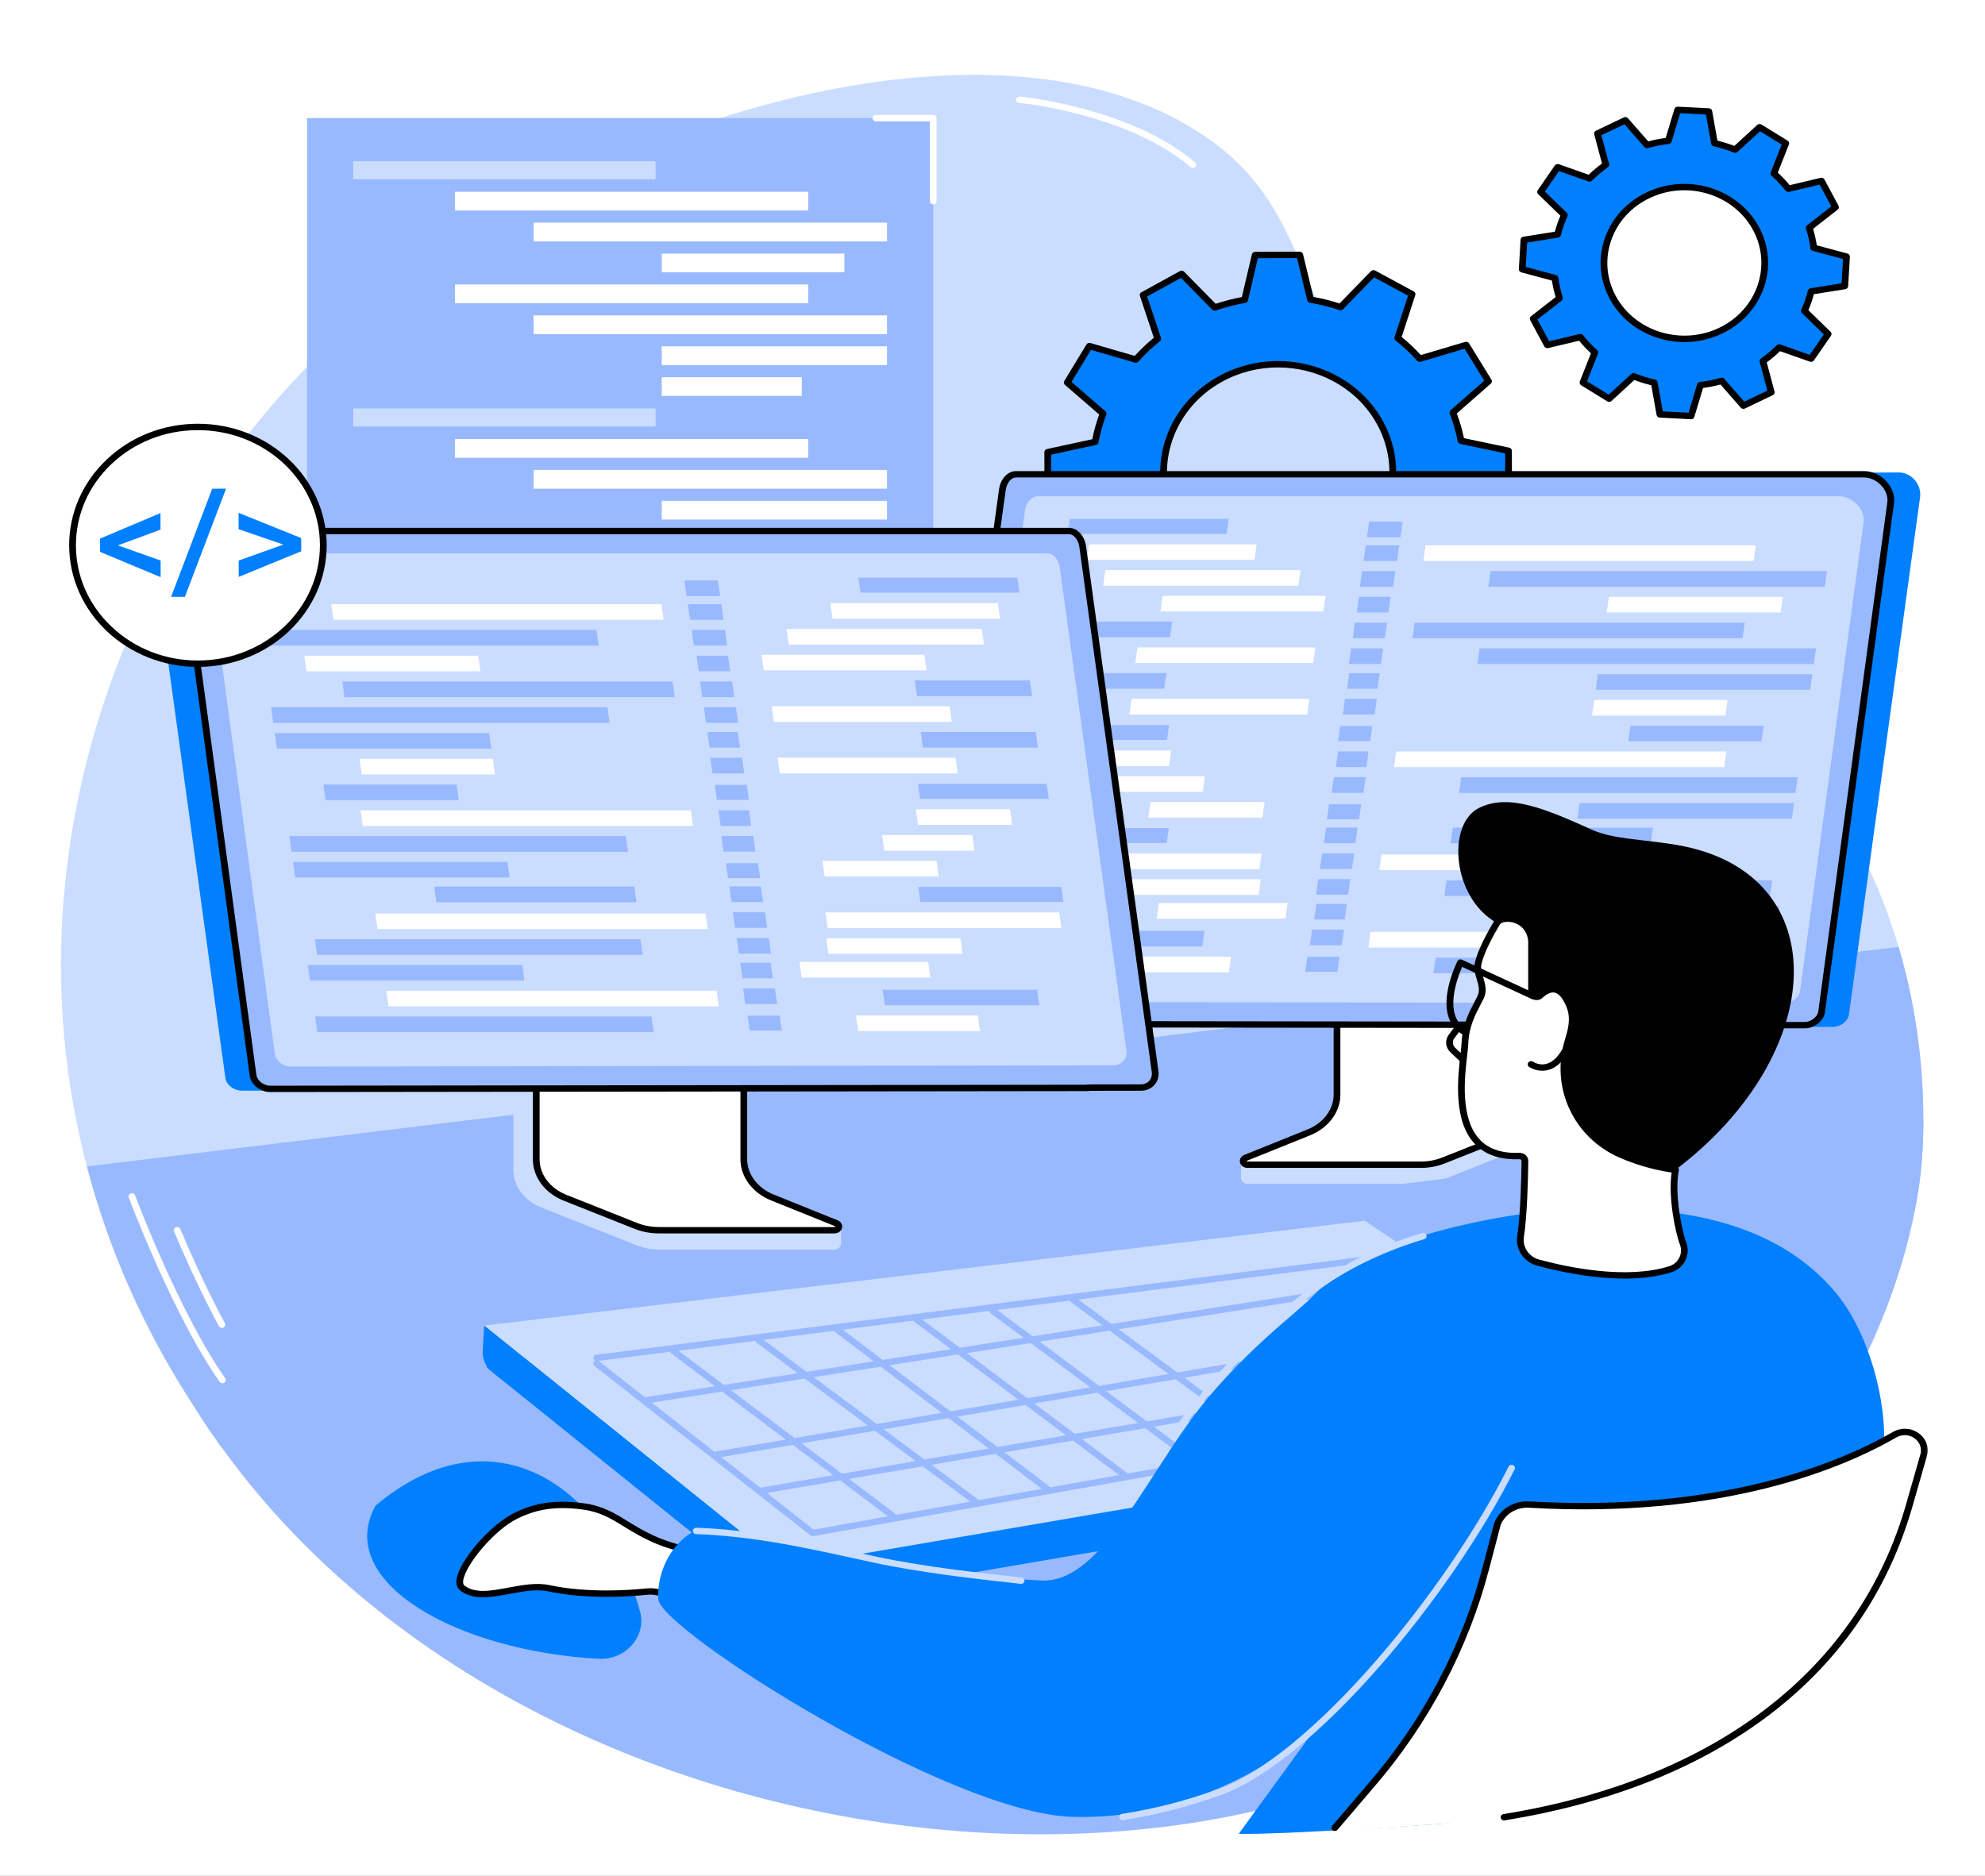 <svg width="582" height="550" viewBox="0 0 582 550" fill="none" xmlns="http://www.w3.org/2000/svg">
    <rect x="0" y="0" width="582" height="550" fill="#333333" stroke="none"/>
    <g clip-path="url(#clip0_315_813)">
        <path d="M640.2 -55H-58.2V605H640.2V-55Z" fill="white"/>
        <path d="M640.2 -55H-58.2V605H640.2V-55Z" fill="white"/>
        <path d="M563.922 328.058C563.928 335.494 563.455 340.914 563.17 343.503C562.861 346.334 562.455 349.152 561.976 351.954C561.933 352.195 561.897 352.424 561.848 352.659C561.824 352.853 561.788 353.043 561.751 353.232C560.636 359.431 559.12 365.561 557.229 371.594C557.198 371.685 557.168 371.777 557.144 371.874C554.579 379.987 551.336 387.939 547.486 395.696C540.775 409.228 532.209 422.165 522.139 434.334V434.339C521.915 434.614 521.69 434.878 521.46 435.147C493.136 469.047 453.124 496.885 409.104 514.754C409.092 514.765 409.079 514.771 409.067 514.771C396.524 519.864 383.653 524.144 370.625 527.53C360.828 530.074 350.934 532.108 341.04 533.597C239.317 548.9 127.106 507.73 64.996 423.993C62.007 419.965 59.14 415.84 56.4 411.623C53.138 406.622 50.052 401.483 47.154 396.212C43.85 390.213 40.782 384.026 37.964 377.684C32.75 365.905 28.609 353.999 25.469 342.037C-0.006 244.859 41.025 144.34 113.138 86.436C179.262 33.326 291.346 0.103 351.407 38.723C390.425 63.811 374.099 97.779 431.141 151.972C476.355 194.929 504.249 190.346 533.282 229.951C544.801 245.661 552.112 262.178 556.671 277.652C562.546 297.487 563.91 315.597 563.922 328.058Z" fill="#CADDFF"/>
        <path d="M504.503 96.961C492.888 102.512 478.707 98.124 472.827 87.158C466.952 76.192 471.596 62.803 483.212 57.252C494.821 51.7 509.002 56.089 514.882 67.054C520.763 78.02 516.113 91.409 504.503 96.961ZM538.174 60.764L534.04 53.052L524.346 55.355C523.048 53.734 521.63 52.233 520.096 50.864L523.582 42.029L515.919 37.297L508.741 43.874C506.783 43.095 504.758 42.465 502.691 42.001L501.023 32.691L491.881 32.215L489.153 41.29C487.061 41.531 484.976 41.949 482.915 42.534L476.549 35.258L468.377 39.159L470.82 48.314C469.104 49.54 467.51 50.881 466.061 52.325L456.707 49.036L451.699 56.272L458.665 63.05C457.84 64.9 457.173 66.814 456.682 68.767L446.819 70.337L446.315 78.971L455.924 81.543C456.185 83.52 456.622 85.491 457.246 87.439L449.535 93.449L453.669 101.166L463.363 98.857C464.667 100.484 466.085 101.985 467.613 103.349L464.127 112.189L471.796 116.915L478.968 110.338C480.932 111.117 482.951 111.742 485.024 112.212L486.686 121.522L495.828 121.997L498.556 112.928C500.648 112.681 502.733 112.263 504.794 111.679L511.166 118.961L519.332 115.053L516.889 105.898C518.605 104.672 520.199 103.331 521.648 101.888L531.002 105.176L536.01 97.94L529.044 91.163C529.875 89.312 530.536 87.399 531.033 85.445L540.89 83.875L541.394 75.247L531.791 72.669C531.53 70.692 531.087 68.722 530.469 66.779L538.174 60.764Z" fill="#007FFF"/>
        <path d="M493.815 55.785C490.39 55.785 486.916 56.524 483.654 58.088C478.277 60.655 474.276 65.055 472.402 70.469C470.523 75.877 470.99 81.658 473.712 86.739C479.338 97.224 492.948 101.44 504.055 96.13C515.161 90.819 519.623 77.962 514.003 67.478C510.026 60.07 502.066 55.785 493.815 55.785ZM493.882 100.306C491.305 100.306 488.722 99.922 486.207 99.143C479.974 97.212 474.912 93.105 471.948 87.582C468.983 82.053 468.474 75.768 470.517 69.884C472.566 63.995 476.913 59.217 482.763 56.421C494.846 50.64 509.644 55.223 515.767 66.63C521.878 78.043 517.028 92.016 504.946 97.797C501.46 99.464 497.683 100.306 493.882 100.306ZM487.528 120.627L495.088 121.023L497.604 112.67C497.713 112.309 498.041 112.045 498.435 111.999C500.453 111.759 502.503 111.352 504.509 110.785C504.891 110.676 505.303 110.796 505.558 111.083L511.42 117.786L518.18 114.555L515.931 106.127C515.834 105.76 515.973 105.376 516.295 105.147C517.974 103.956 519.532 102.638 520.926 101.246C521.199 100.971 521.618 100.879 521.993 101.011L530.608 104.042L534.749 98.055L528.335 91.816C528.062 91.546 527.977 91.145 528.135 90.801C528.935 89.002 529.59 87.129 530.069 85.227C530.16 84.866 530.475 84.591 530.863 84.522L539.951 83.079L540.363 75.94L531.518 73.568C531.136 73.465 530.851 73.156 530.808 72.783C530.554 70.875 530.123 68.945 529.517 67.048C529.408 66.682 529.529 66.298 529.838 66.057L536.938 60.517L533.512 54.141L524.588 56.26C524.2 56.358 523.794 56.22 523.552 55.916C522.291 54.335 520.902 52.863 519.417 51.539C519.132 51.287 519.029 50.886 519.174 50.537L522.381 42.401L516.04 38.488L509.426 44.55C509.141 44.808 508.717 44.882 508.353 44.739C506.449 43.977 504.467 43.364 502.46 42.911C502.072 42.825 501.775 42.528 501.714 42.155L500.181 33.578L492.621 33.189L490.105 41.542C490.002 41.903 489.668 42.166 489.274 42.212C487.255 42.447 485.206 42.86 483.2 43.427C482.818 43.536 482.405 43.416 482.151 43.129L476.288 36.426L469.529 39.657L471.784 48.09C471.881 48.451 471.735 48.835 471.414 49.059C469.741 50.256 468.183 51.568 466.782 52.966C466.509 53.241 466.091 53.333 465.715 53.201L457.1 50.17L452.96 56.157L459.374 62.402C459.653 62.671 459.732 63.066 459.574 63.416C458.774 65.215 458.125 67.083 457.64 68.979C457.549 69.346 457.234 69.626 456.846 69.684L447.764 71.133L447.346 78.272L456.191 80.644C456.579 80.752 456.852 81.056 456.906 81.428C457.155 83.342 457.592 85.273 458.192 87.169C458.307 87.524 458.18 87.92 457.876 88.155L450.777 93.695L454.197 100.077L463.121 97.951C463.509 97.854 463.915 97.992 464.157 98.295C465.418 99.876 466.813 101.349 468.292 102.667C468.583 102.93 468.68 103.325 468.54 103.675L465.327 111.81L471.669 115.723L478.283 109.668C478.562 109.404 478.986 109.33 479.356 109.473C481.26 110.235 483.242 110.848 485.249 111.3C485.643 111.386 485.934 111.684 486 112.057L487.528 120.627ZM495.828 122.931C495.81 122.931 495.791 122.931 495.767 122.931L486.631 122.455C486.17 122.432 485.788 122.106 485.709 121.682L484.157 112.968C482.472 112.561 480.805 112.051 479.192 111.432L472.481 117.585C472.148 117.889 471.638 117.935 471.25 117.694L463.587 112.968C463.199 112.727 463.042 112.269 463.199 111.862L466.461 103.6C465.23 102.46 464.06 101.223 462.975 99.911L453.912 102.071C453.463 102.174 452.996 101.973 452.79 101.589L448.649 93.872C448.443 93.483 448.546 93.007 448.904 92.732L456.112 87.106C455.633 85.508 455.27 83.886 455.027 82.276L446.049 79.864C445.6 79.744 445.303 79.349 445.327 78.919L445.83 70.285C445.855 69.85 446.2 69.483 446.655 69.414L455.876 67.948C456.306 66.355 456.852 64.785 457.507 63.256L450.989 56.925C450.668 56.61 450.62 56.129 450.868 55.762L455.876 48.52C456.13 48.159 456.622 48.005 457.052 48.159L465.8 51.236C467.007 50.073 468.316 48.973 469.704 47.947L467.419 39.388C467.304 38.964 467.522 38.523 467.934 38.328L476.1 34.426C476.513 34.226 477.016 34.323 477.307 34.661L483.266 41.468C484.958 41.009 486.673 40.671 488.383 40.442L490.935 31.957C491.057 31.539 491.499 31.27 491.942 31.281L501.078 31.757C501.539 31.78 501.927 32.106 501.999 32.536L503.551 41.244C505.237 41.651 506.904 42.166 508.517 42.78L515.228 36.626C515.561 36.323 516.07 36.277 516.458 36.518L524.127 41.244C524.509 41.485 524.673 41.943 524.509 42.35L521.248 50.617C522.484 51.751 523.648 52.989 524.734 54.301L533.797 52.147C534.246 52.038 534.713 52.238 534.925 52.628L539.059 60.339C539.266 60.729 539.162 61.205 538.805 61.485L531.596 67.106C532.075 68.704 532.439 70.325 532.682 71.935L541.666 74.347C542.109 74.468 542.406 74.863 542.382 75.298L541.878 83.926C541.854 84.362 541.515 84.723 541.054 84.797L531.833 86.27C531.402 87.857 530.857 89.432 530.208 90.95L536.719 97.287C537.041 97.602 537.089 98.083 536.84 98.45L531.833 105.686C531.578 106.052 531.093 106.207 530.663 106.052L521.909 102.976C520.702 104.139 519.399 105.239 518.004 106.264L520.29 114.824C520.405 115.248 520.187 115.689 519.775 115.884L511.614 119.791C511.196 119.986 510.693 119.888 510.402 119.55L504.449 112.75C502.751 113.197 501.035 113.54 499.332 113.77L496.773 122.249C496.658 122.656 496.264 122.931 495.828 122.931Z" fill="black"/>
        <path d="M391.662 165.98C375.608 174.791 355.038 169.652 345.702 154.498C336.372 139.345 341.816 119.917 357.863 111.106C373.911 102.294 394.487 107.433 403.817 122.587C413.147 137.74 407.709 157.168 391.662 165.98ZM436.433 111.805L429.874 101.148L416.269 105.193C414.281 102.976 412.129 100.953 409.825 99.126L414.014 86.27L402.689 80.139L393.044 90.062C390.188 89.106 387.248 88.367 384.265 87.868L381.083 74.737L368.024 74.777L364.932 87.908C361.974 88.418 359.039 89.174 356.154 90.171L346.454 80.306L335.159 86.504L339.445 99.349C337.099 101.223 334.953 103.257 333.019 105.434L319.403 101.475L312.91 112.171L323.422 121.281C322.41 123.979 321.628 126.752 321.1 129.571L307.193 132.578L307.235 144.908L321.137 147.83C321.682 150.62 322.482 153.387 323.537 156.114L313.086 165.281L319.651 175.937L333.256 171.892C335.244 174.103 337.396 176.137 339.7 177.959L335.511 190.815L346.836 196.946L356.481 187.023C359.336 187.98 362.277 188.713 365.259 189.217L368.442 202.348L381.501 202.308L384.593 189.177C387.551 188.667 390.479 187.905 393.371 186.914L403.071 196.78L414.366 190.586L410.08 177.736C412.42 175.857 414.572 173.828 416.506 171.651L430.116 175.61L436.609 164.914L426.103 155.81C427.115 153.106 427.891 150.333 428.425 147.514L442.326 144.507L442.29 132.177L428.388 129.261C427.843 126.471 427.042 123.698 425.988 120.977L436.433 111.805Z" fill="#007FFF"/>
        <path d="M374.705 107.743C369.145 107.743 363.507 109.083 358.36 111.908C342.81 120.45 337.517 139.345 346.563 154.029C355.602 168.713 375.608 173.714 391.164 165.172C406.715 156.636 412.007 137.741 402.962 123.057C396.918 113.231 385.957 107.743 374.705 107.743ZM374.82 171.211C362.889 171.211 351.267 165.39 344.847 154.968C335.256 139.396 340.87 119.356 357.366 110.298C373.862 101.24 395.081 106.545 404.678 122.117C414.263 137.695 408.655 157.73 392.159 166.788C386.696 169.79 380.719 171.211 374.82 171.211ZM356.481 186.089C356.59 186.089 356.705 186.106 356.808 186.141C359.603 187.08 362.507 187.808 365.435 188.301C365.829 188.364 366.138 188.644 366.229 189.011L369.23 201.409L380.707 201.375L383.629 188.977C383.714 188.61 384.023 188.324 384.417 188.261C387.291 187.762 390.194 187.017 393.032 186.038C393.402 185.906 393.82 186.003 394.093 186.278L403.265 195.6L413.177 190.151L409.14 178.017C409.019 177.656 409.14 177.266 409.443 177.026C411.741 175.181 413.862 173.17 415.748 171.05C416.003 170.764 416.415 170.649 416.797 170.764L429.655 174.499L435.36 165.097L425.436 156.498C425.139 156.24 425.036 155.851 425.169 155.495C426.163 152.854 426.933 150.11 427.455 147.349C427.521 146.982 427.818 146.684 428.206 146.604L441.338 143.768L441.301 132.928L428.17 130.172C427.782 130.087 427.479 129.8 427.412 129.428C426.885 126.706 426.091 123.968 425.06 121.292C424.92 120.943 425.024 120.547 425.315 120.29L435.184 111.633L429.413 102.266L416.566 106.081C416.184 106.196 415.772 106.081 415.518 105.795C413.565 103.624 411.431 101.618 409.188 99.837C408.885 99.602 408.764 99.212 408.879 98.851L412.838 86.711L402.883 81.32L393.771 90.693C393.505 90.974 393.086 91.071 392.716 90.945C389.916 90.005 387.012 89.278 384.09 88.791C383.695 88.728 383.386 88.441 383.295 88.08L380.294 75.677L368.812 75.711L365.896 88.109C365.811 88.476 365.502 88.762 365.108 88.825C362.228 89.323 359.324 90.074 356.493 91.048C356.117 91.18 355.705 91.082 355.432 90.807L346.26 81.486L336.341 86.934L340.385 99.069C340.506 99.43 340.385 99.819 340.082 100.06C337.778 101.905 335.662 103.916 333.777 106.036C333.522 106.322 333.11 106.437 332.728 106.328L319.869 102.587L314.165 111.988L324.089 120.593C324.386 120.845 324.489 121.241 324.356 121.59C323.361 124.231 322.592 126.97 322.07 129.737C322.003 130.104 321.706 130.402 321.318 130.482L308.187 133.324L308.223 144.157L321.355 146.913C321.743 146.999 322.04 147.291 322.113 147.658C322.64 150.374 323.434 153.112 324.465 155.793C324.604 156.149 324.501 156.544 324.21 156.796L314.34 165.453L320.112 174.82L332.958 171.004C333.34 170.89 333.753 171.004 334.007 171.291C335.959 173.462 338.093 175.467 340.33 177.243C340.64 177.484 340.761 177.879 340.646 178.234L336.687 190.38L346.641 195.766L355.747 186.387C355.941 186.192 356.208 186.089 356.481 186.089ZM368.442 203.282C367.981 203.282 367.587 202.979 367.478 202.555L364.447 190.025C361.846 189.555 359.27 188.914 356.766 188.106L347.563 197.576C347.254 197.903 346.745 197.977 346.344 197.759L335.014 191.629C334.613 191.412 334.426 190.959 334.565 190.541L338.56 178.275C336.578 176.659 334.686 174.883 332.928 172.969L319.948 176.831C319.506 176.963 319.027 176.785 318.796 176.407L312.231 165.745C312 165.372 312.079 164.891 312.413 164.593L322.385 155.851C321.494 153.456 320.791 151.027 320.288 148.603L307.023 145.819C306.568 145.727 306.247 145.349 306.247 144.908L306.205 132.579C306.205 132.143 306.52 131.765 306.975 131.668L320.245 128.797C320.736 126.345 321.421 123.911 322.276 121.55L312.243 112.859C311.903 112.567 311.825 112.086 312.055 111.707L318.548 101.011C318.778 100.633 319.251 100.455 319.694 100.581L332.686 104.357C334.395 102.483 336.281 100.702 338.299 99.04L334.219 86.78C334.08 86.367 334.268 85.915 334.662 85.697L345.95 79.498C346.35 79.28 346.86 79.349 347.175 79.67L356.438 89.083C358.96 88.246 361.537 87.582 364.108 87.106L367.06 74.577C367.157 74.153 367.557 73.843 368.018 73.843L381.076 73.803C381.076 73.803 381.076 73.803 381.083 73.803C381.537 73.803 381.937 74.107 382.046 74.531L385.078 87.061C387.679 87.525 390.255 88.172 392.759 88.98L401.962 79.51C402.271 79.183 402.78 79.108 403.18 79.326L414.511 85.462C414.911 85.68 415.099 86.127 414.96 86.545L410.965 98.811C412.947 100.427 414.832 102.203 416.591 104.116L429.576 100.261C430.019 100.129 430.492 100.301 430.728 100.679L437.294 111.341C437.524 111.719 437.446 112.194 437.112 112.492L427.139 121.241C428.031 123.624 428.734 126.059 429.231 128.482L442.502 131.267C442.956 131.358 443.278 131.737 443.278 132.178L443.32 144.507C443.32 144.942 442.999 145.32 442.55 145.418L429.279 148.288C428.788 150.74 428.103 153.175 427.248 155.536L437.282 164.227C437.621 164.519 437.7 165 437.47 165.378L430.977 176.075C430.747 176.453 430.268 176.63 429.831 176.504L416.839 172.729C415.13 174.602 413.244 176.384 411.225 178.045L415.305 190.3C415.445 190.718 415.257 191.171 414.857 191.389L403.574 197.588C403.168 197.805 402.665 197.737 402.35 197.416L393.086 188.003C390.558 188.845 387.982 189.509 385.417 189.979L382.465 202.509C382.368 202.939 381.968 203.242 381.501 203.242L368.448 203.282H368.442Z" fill="black"/>
        <path d="M563.922 328.058C563.928 335.494 563.455 340.914 563.17 343.504C562.861 346.334 562.454 349.153 561.976 351.954C561.933 352.195 561.897 352.424 561.848 352.659C561.824 352.854 561.788 353.043 561.751 353.232H561.739L511.044 360.462L492.948 363.035L448.904 369.308C448.904 369.308 448.904 369.308 448.898 369.308L422.623 373.049H422.617L408.346 375.083L386.751 378.16L384.775 378.44H384.769L322.961 387.246L299.463 390.598H299.457L277.796 393.68L254.819 396.957L232.097 400.194L207.465 403.7L184.118 407.023H184.106L167.671 409.366H167.664L155.303 411.131H155.297L64.996 423.993L64.693 424.039C61.795 420.005 59.031 415.863 56.399 411.624C53.138 406.622 50.052 401.483 47.154 396.212C43.85 390.214 40.782 384.026 37.963 377.684C32.75 365.905 28.609 354 25.468 342.037L425.133 293.597L434.075 292.514L442.314 291.512L447.024 290.939L449.055 290.692L525.813 281.388L556.671 277.653C562.545 297.487 563.909 315.597 563.922 328.058Z" fill="#99B9FF"/>
        <path d="M458.088 275.59L398.549 275.94C398.161 275.94 398.039 276.278 398.039 276.604V324.443C398.039 329.021 364.211 340.92 363.877 340.313L363.841 345.377C363.835 346.317 364.714 347.153 365.835 347.153H366.575C366.581 347.153 366.587 347.153 366.593 347.153H416.512C418.828 347.153 421.119 346.666 423.217 345.836L450.662 334.922C455.603 332.956 458.719 328.74 458.719 324.139V276.255C458.719 275.928 458.476 275.59 458.088 275.59Z" fill="#CADDFF"/>
        <path d="M392.007 273.155V320.999C392.007 325.72 388.794 330.017 383.744 332.051L365.229 339.51C364.023 339.997 364.429 341.533 365.775 341.533H416.645C418.931 341.533 421.192 341.103 423.26 340.284L443.775 332.125C448.861 330.103 452.111 325.789 452.111 321.051V273.155C452.111 272.96 451.923 272.8 451.687 272.8H392.432C392.195 272.8 392.007 272.96 392.007 273.155Z" fill="white"/>
        <path d="M392.996 273.734V321C392.996 326.064 389.516 330.739 384.132 332.91L365.617 340.37C365.533 340.404 365.496 340.439 365.502 340.473C365.514 340.53 365.593 340.599 365.775 340.599H416.646C418.786 340.599 420.944 340.192 422.872 339.419L443.393 331.266C448.086 329.399 451.123 325.388 451.123 321.051V273.734H392.996ZM416.646 342.467H365.775C364.678 342.467 363.768 341.796 363.562 340.845C363.362 339.923 363.878 339.041 364.841 338.651L383.356 331.192C388.012 329.318 391.019 325.314 391.019 321V273.155C391.019 272.445 391.65 271.866 392.432 271.866H451.687C452.463 271.866 453.099 272.445 453.099 273.155V321.051C453.099 326.139 449.589 330.831 444.157 332.985L423.648 341.143C421.465 342.008 419.046 342.467 416.646 342.467Z" fill="black"/>
        <path d="M280.712 300.575L537.344 301.119C539.587 301.119 541.83 299.527 542.115 297.418L562.964 145.784C563.461 142.106 560.448 138.451 556.58 138.543L302.925 139.809L280.712 300.575Z" fill="#007FFF"/>
        <path d="M546.498 139.408C550.917 139.408 554.9 143.63 554.337 147.778L534.094 297.051C533.803 299.154 531.414 300.942 529.171 300.942L277.08 300.552C274.389 300.552 272.588 298.444 272.934 295.917L293.904 143.876C294.189 141.768 295.662 139.408 297.905 139.408H546.498Z" fill="#99B9FF"/>
        <path d="M292.788 299.389L529.171 299.675C530.978 299.675 532.894 298.18 533.112 296.599L553.355 147.331C553.585 145.63 552.936 143.813 551.566 142.347C550.184 140.863 548.335 140.009 546.498 140.009H297.905C296.329 140.009 295.128 141.866 294.88 143.665L273.916 295.705C273.776 296.708 274.049 297.636 274.686 298.312C275.268 298.942 276.122 299.286 277.08 299.286L292.388 299.309C292.534 299.309 292.667 299.337 292.788 299.389ZM529.171 301.543L292.388 301.257C292.249 301.257 292.115 301.228 291.994 301.176L277.08 301.154C275.547 301.154 274.164 300.586 273.2 299.549C272.2 298.478 271.745 296.988 271.951 295.465L292.922 143.43C293.267 140.863 295.135 138.142 297.905 138.142H546.498C548.905 138.142 551.293 139.224 553.051 141.109C554.797 142.983 555.622 145.337 555.319 147.566L535.07 296.834C534.731 299.343 531.972 301.543 529.171 301.543Z" fill="black"/>
        <path d="M539.187 145.538C543.249 145.538 546.916 149.428 546.395 153.238L527.771 290.566C527.504 292.503 525.304 294.147 523.242 294.147L285.059 293.792C282.585 293.792 280.93 291.85 281.245 289.524L300.536 149.652C300.803 147.709 302.155 145.538 304.222 145.538H539.187Z" fill="#CADDFF"/>
        <path d="M514.142 164.49H417.324L417.973 159.907H514.797L514.142 164.49Z" fill="white"/>
        <path d="M535.034 172.047H436.391L437.045 167.463H535.688L535.034 172.047Z" fill="#99B9FF"/>
        <path d="M522.066 179.604H471.074L471.729 175.021H522.721L522.066 179.604Z" fill="white"/>
        <path d="M505.534 224.944H408.716L409.371 220.361H506.189L505.534 224.944Z" fill="white"/>
        <path d="M526.431 232.501H427.782L428.437 227.917H527.08L526.431 232.501Z" fill="#99B9FF"/>
        <path d="M525.352 240.058H462.472L463.12 235.475H526.007L525.352 240.058Z" fill="#99B9FF"/>
        <path d="M483.981 247.3H425.309L425.963 242.716H484.636L483.981 247.3Z" fill="#99B9FF"/>
        <path d="M510.911 187.16H414.099L414.748 182.577H511.566L510.911 187.16Z" fill="#99B9FF"/>
        <path d="M531.808 194.717H433.166L433.814 190.134H532.457L531.808 194.717Z" fill="#99B9FF"/>
        <path d="M505.867 209.831H466.776L467.425 205.248H506.516L505.867 209.831Z" fill="white"/>
        <path d="M516.477 217.382H477.386L478.04 212.798H517.131L516.477 217.382Z" fill="#99B9FF"/>
        <path d="M530.729 202.274H467.849L468.504 197.69H531.384L530.729 202.274Z" fill="#99B9FF"/>
        <path d="M501.229 255.171H404.411L405.066 250.588H501.884L501.229 255.171Z" fill="white"/>
        <path d="M518.956 262.728H423.478L424.132 258.145H519.605L518.956 262.728Z" fill="#99B9FF"/>
        <path d="M521.048 270.285H458.167L458.816 265.702H521.702L521.048 270.285Z" fill="#99B9FF"/>
        <path d="M498.004 277.842H401.186L401.841 273.258H498.659L498.004 277.842Z" fill="white"/>
        <path d="M518.895 285.398H420.252L420.907 280.815H519.55L518.895 285.398Z" fill="#99B9FF"/>
        <path d="M401.744 217.296H392.316L392.941 212.896H402.374L401.744 217.296Z" fill="#99B9FF"/>
        <path d="M409.619 164.49H399.786L400.44 159.907H410.268L409.619 164.49Z" fill="#99B9FF"/>
        <path d="M410.607 157.546H400.773L401.428 152.963H411.256L410.607 157.546Z" fill="#99B9FF"/>
        <path d="M408.467 172.053H398.712L399.361 167.469H409.116L408.467 172.053Z" fill="#99B9FF"/>
        <path d="M407.061 179.604H397.803L398.452 175.021H407.709L407.061 179.604Z" fill="#99B9FF"/>
        <path d="M406.03 187.161H396.609L397.264 182.583H406.685L406.03 187.161Z" fill="#99B9FF"/>
        <path d="M404.908 194.717H395.487L396.136 190.134H405.563L404.908 194.717Z" fill="#99B9FF"/>
        <path d="M403.035 209.527H393.699L394.347 204.944H403.684L403.035 209.527Z" fill="#99B9FF"/>
        <path d="M403.878 201.976H394.948L395.596 197.393H404.527L403.878 201.976Z" fill="#99B9FF"/>
        <path d="M398.476 240.252H389.043L389.673 235.847H399.107L398.476 240.252Z" fill="#99B9FF"/>
        <path d="M399.767 232.484H390.425L391.08 227.9H400.422L399.767 232.484Z" fill="#99B9FF"/>
        <path d="M400.61 224.927H391.68L392.334 220.344H401.258L400.61 224.927Z" fill="#99B9FF"/>
        <path d="M392.116 284.952H382.683L383.308 280.546H392.741L392.116 284.952Z" fill="#99B9FF"/>
        <path d="M397.427 247.26H388.17L388.819 242.676H398.082L397.427 247.26Z" fill="#99B9FF"/>
        <path d="M396.403 254.816H386.981L387.63 250.233H397.051L396.403 254.816Z" fill="#99B9FF"/>
        <path d="M395.275 262.373H385.854L386.503 257.79H395.93L395.275 262.373Z" fill="#99B9FF"/>
        <path d="M393.402 277.183H384.06L384.714 272.6H394.057L393.402 277.183Z" fill="#99B9FF"/>
        <path d="M394.245 269.626H385.314L385.969 265.043H394.899L394.245 269.626Z" fill="#99B9FF"/>
        <path d="M359.628 156.544H313.019L313.65 152.138H360.252L359.628 156.544Z" fill="#99B9FF"/>
        <path d="M367.818 164.186H318.693L319.342 159.603H368.466L367.818 164.186Z" fill="white"/>
        <path d="M380.658 171.743H323.422L324.077 167.16H381.307L380.658 171.743Z" fill="white"/>
        <path d="M387.994 179.3H340.233L340.888 174.722H388.649L387.994 179.3Z" fill="white"/>
        <path d="M342.162 216.998H304.417L305.041 212.592H342.792L342.162 216.998Z" fill="#99B9FF"/>
        <path d="M342.75 224.64H315.147L315.802 220.057H343.404L342.75 224.64Z" fill="white"/>
        <path d="M352.637 232.197H326.211L326.86 227.62H353.286L352.637 232.197Z" fill="white"/>
        <path d="M370.134 239.754H336.693L337.348 235.171H370.782L370.134 239.754Z" fill="white"/>
        <path d="M343.065 186.863H309.309L309.963 182.273H343.713L343.065 186.863Z" fill="#99B9FF"/>
        <path d="M385.011 194.414H332.855L333.51 189.836H385.66L385.011 194.414Z" fill="white"/>
        <path d="M341.331 201.959H307.581L308.236 197.375H341.986L341.331 201.959Z" fill="#99B9FF"/>
        <path d="M383.284 209.515H331.128L331.783 204.932H383.932L383.284 209.515Z" fill="white"/>
        <path d="M342.076 247.219H300.112L300.736 242.819H342.701L342.076 247.219Z" fill="#99B9FF"/>
        <path d="M369.242 254.868H300.712L301.367 250.284H369.897L369.242 254.868Z" fill="white"/>
        <path d="M369.012 262.425H329.667L330.321 257.841H369.667L369.012 262.425Z" fill="white"/>
        <path d="M352.51 277.538H307.193L307.848 272.955H353.165L352.51 277.538Z" fill="#99B9FF"/>
        <path d="M376.881 269.386H339.142L339.797 264.802H377.53L376.881 269.386Z" fill="white"/>
        <path d="M360.295 285.095H324.586L325.241 280.512H360.943L360.295 285.095Z" fill="white"/>
        <path d="M563.922 328.058C563.928 335.494 563.455 340.914 563.17 343.503C562.861 346.334 562.455 349.152 561.976 351.954C561.933 352.195 561.897 352.424 561.848 352.659C561.818 352.853 561.776 353.043 561.739 353.232C560.569 359.453 559.06 365.578 557.229 371.594C557.198 371.685 557.168 371.777 557.144 371.874C554.585 380.21 551.415 388.34 547.686 396.229C541.478 409.372 533.737 421.873 524.716 433.589V433.6C524.509 433.87 524.303 434.145 524.091 434.414C494.573 472.456 451.735 502.299 405.09 519.87C405.084 519.87 405.078 519.87 405.072 519.876C392.941 524.436 380.561 528.172 368.091 531.008C361.634 532.48 355.147 533.706 348.661 534.686C247.756 549.874 126.767 510.572 64.693 424.038C61.795 420.005 59.031 415.863 56.4 411.623C52.641 405.568 49.161 399.311 45.984 392.843L447.073 342.673L465.588 340.358L476.234 339.023L499.544 336.107L563.922 328.058Z" fill="#99B9FF"/>
        <path d="M229.35 470.68L485.54 426.897L399.482 369.142L143.554 399.615C142.693 399.718 142.378 400.732 143.033 401.259L229.35 470.68Z" fill="#007FFF"/>
        <path d="M230.005 459.502L486.194 415.72L400.137 357.964L141.972 388.701L230.005 459.502Z" fill="#CADDFF"/>
        <path d="M229.35 470.68L230.005 459.502L141.972 388.701L141.529 396.224C141.396 398.527 142.414 400.761 144.275 402.262L229.35 470.68Z" fill="#007FFF"/>
        <path d="M262.67 446.124C262.458 446.124 262.24 446.056 262.058 445.918L196.771 396.854C196.34 396.533 196.273 395.943 196.613 395.536C196.952 395.135 197.577 395.066 198.001 395.387L263.288 444.457C263.719 444.778 263.785 445.368 263.446 445.769C263.252 445.998 262.967 446.124 262.67 446.124Z" fill="#99B9FF"/>
        <path d="M286.192 441.358C285.98 441.358 285.762 441.295 285.58 441.157L221.833 393.748C221.402 393.427 221.33 392.843 221.669 392.436C222.009 392.029 222.627 391.966 223.058 392.282L286.805 439.69C287.235 440.011 287.308 440.601 286.974 441.002C286.774 441.237 286.483 441.358 286.192 441.358Z" fill="#99B9FF"/>
        <path d="M307.738 438.046C307.52 438.046 307.302 437.977 307.114 437.84L244.907 390.637C244.482 390.316 244.41 389.726 244.755 389.325C245.101 388.924 245.719 388.856 246.15 389.182L308.357 436.385C308.781 436.706 308.848 437.296 308.508 437.697C308.314 437.926 308.023 438.046 307.738 438.046Z" fill="#99B9FF"/>
        <path d="M350.819 429.762C350.606 429.762 350.394 429.699 350.212 429.567L290.418 385.057C289.987 384.731 289.915 384.146 290.254 383.74C290.588 383.339 291.212 383.264 291.643 383.585L351.431 428.101C351.861 428.416 351.934 429.006 351.595 429.407C351.407 429.642 351.116 429.762 350.819 429.762Z" fill="#99B9FF"/>
        <path d="M329.721 433.492C329.503 433.492 329.285 433.429 329.103 433.291L267.993 387.532C267.568 387.217 267.496 386.627 267.835 386.226C268.175 385.819 268.793 385.751 269.224 386.072L330.334 431.825C330.764 432.146 330.831 432.736 330.491 433.137C330.297 433.372 330.012 433.492 329.721 433.492Z" fill="#99B9FF"/>
        <path d="M375.439 426.869C375.226 426.869 375.014 426.8 374.832 426.668L314.159 381.952C313.728 381.637 313.656 381.047 313.989 380.64C314.329 380.233 314.947 380.159 315.377 380.48L376.051 425.196C376.481 425.511 376.56 426.101 376.221 426.508C376.027 426.743 375.736 426.869 375.439 426.869Z" fill="#99B9FF"/>
        <path d="M238.268 450.467C238.044 450.467 237.82 450.392 237.644 450.249L174.333 400.566C173.915 400.234 173.854 399.644 174.2 399.248C174.552 398.853 175.176 398.796 175.594 399.128L238.547 448.536L467.583 407.624C468.11 407.527 468.637 407.859 468.74 408.369C468.837 408.879 468.486 409.366 467.952 409.458L238.456 450.45C238.396 450.461 238.335 450.467 238.268 450.467Z" fill="#99B9FF"/>
        <path d="M223.324 438.047C222.858 438.047 222.439 437.731 222.354 437.279C222.251 436.775 222.615 436.288 223.149 436.196L433.299 400.171C433.833 400.074 434.354 400.412 434.445 400.922C434.542 401.426 434.184 401.918 433.651 402.01L223.5 438.029C223.44 438.041 223.385 438.047 223.324 438.047Z" fill="#99B9FF"/>
        <path d="M210.132 427.487C209.666 427.487 209.247 427.172 209.162 426.72C209.065 426.21 209.423 425.729 209.957 425.631L420.107 389.612C420.641 389.515 421.162 389.853 421.259 390.362C421.356 390.872 420.998 391.359 420.465 391.451L210.314 427.47C210.254 427.482 210.193 427.487 210.132 427.487Z" fill="#99B9FF"/>
        <path d="M189.471 411.549C188.998 411.549 188.58 411.222 188.495 410.764C188.41 410.26 188.774 409.779 189.308 409.693L402.538 376.148C403.071 376.068 403.587 376.412 403.672 376.922C403.762 377.426 403.399 377.907 402.865 377.993L189.635 411.532C189.58 411.543 189.526 411.549 189.471 411.549Z" fill="#99B9FF"/>
        <path d="M174.964 399.123C174.473 399.123 174.054 398.785 173.988 398.315C173.909 397.805 174.291 397.335 174.83 397.266L407.842 367.452C408.382 367.383 408.879 367.744 408.958 368.254C409.025 368.764 408.649 369.234 408.109 369.302L175.097 399.117C175.055 399.123 175.006 399.123 174.964 399.123Z" fill="#99B9FF"/>
        <path d="M187.659 472.542C177.892 436.671 144.936 412.259 110.095 441.507C97.782 463.931 134.102 484.132 175.449 486.412C183.427 486.853 189.641 479.835 187.659 472.542Z" fill="#007FFF"/>
        <path d="M151.332 444.429C155.255 442.532 161.05 440.298 171.278 441.764C182.548 443.38 185.07 451.223 202.748 454.73C233.146 460.768 218.177 477.526 218.177 477.526L194.533 467.448C193 466.795 191.308 466.537 189.635 466.709C184.476 467.248 172.139 468.113 160.905 465.724C152.496 463.936 141.414 470.502 135.448 465.558C131.981 462.682 142.978 448.462 151.332 444.429Z" fill="white"/>
        <path d="M190.659 465.724C192.127 465.724 193.594 466.022 194.94 466.595L217.868 476.369C219.044 474.805 222.033 470.21 220.378 465.684C218.68 461.037 212.678 457.657 202.542 455.646C192.806 453.715 187.622 450.513 183.045 447.694C179.317 445.391 176.091 443.403 171.126 442.687C161.602 441.323 156.006 443.22 151.781 445.259C144.924 448.576 136.412 458.935 135.812 463.455C135.751 463.936 135.751 464.561 136.103 464.853C139.159 467.391 143.984 466.492 149.095 465.535C153.145 464.784 157.328 464.005 161.117 464.813C172.302 467.19 184.712 466.28 189.526 465.781C189.902 465.741 190.284 465.724 190.659 465.724ZM218.177 478.46C218.038 478.46 217.904 478.431 217.771 478.374L194.127 468.296C192.751 467.712 191.235 467.483 189.744 467.643C184.827 468.153 172.157 469.075 160.686 466.635C157.304 465.913 153.327 466.652 149.477 467.374C144.124 468.371 138.583 469.402 134.794 466.257C134.242 465.798 133.63 464.899 133.848 463.226C134.587 457.651 143.821 447.007 150.883 443.598C155.382 441.421 161.341 439.398 171.423 440.842C176.813 441.615 180.365 443.804 184.13 446.13C188.556 448.857 193.576 451.957 202.948 453.819C213.824 455.978 220.317 459.765 222.251 465.082C224.64 471.631 219.165 477.864 218.929 478.127C218.741 478.345 218.456 478.46 218.177 478.46Z" fill="black"/>
        <path d="M363.192 537.74C375.445 538.078 422.593 534.806 422.593 534.806C450.019 532.182 499.726 516.02 520.666 498.942C532.033 489.672 540.823 480.998 544.619 470.462C551.057 452.576 550.469 447.482 552.276 425.78C553.506 411.005 547.856 390.489 538.12 378.921C523.818 361.917 497.386 349.834 445.994 356.045C445.994 356.045 400.859 361.74 385.866 379.139C381.562 384.129 363.132 396.871 348.333 417.479C334.329 436.969 321.579 464.269 305.362 463.461C248.417 460.619 213.564 445.454 205.537 448.164C197.916 450.742 192.418 460.109 193.024 468.978C193.636 477.847 278.22 531.787 314.492 532.755C357.742 533.913 386.163 506.183 386.163 506.183L363.192 537.74Z" fill="#007FFF"/>
        <path d="M345.902 419.266C345.708 419.266 345.508 419.215 345.338 419.1C344.89 418.802 344.781 418.218 345.096 417.8C358.33 399.993 372.492 385.774 387.188 375.536C395.457 369.772 406.048 364.822 416.997 361.585C417.518 361.43 418.076 361.711 418.234 362.204C418.397 362.697 418.113 363.218 417.585 363.373C406.842 366.547 396.463 371.393 388.364 377.037C373.838 387.154 359.828 401.231 346.714 418.871C346.52 419.129 346.211 419.266 345.902 419.266Z" fill="#CADDFF"/>
        <path d="M299.403 464.458C299.348 464.458 299.3 464.452 299.245 464.446C298.766 464.377 297.469 464.234 295.668 464.034C288.89 463.289 274.789 461.742 261.991 459.376C258.22 458.683 253.958 457.743 249.442 456.758C236.547 453.927 220.499 450.41 204.1 449.854C203.554 449.837 203.13 449.401 203.148 448.886C203.166 448.37 203.621 447.958 204.173 447.986C220.76 448.548 236.916 452.088 249.89 454.936C254.389 455.921 258.638 456.855 262.367 457.543C275.092 459.897 289.145 461.438 295.898 462.177C297.79 462.389 299.039 462.521 299.554 462.601C300.094 462.687 300.464 463.163 300.379 463.673C300.3 464.131 299.875 464.458 299.403 464.458Z" fill="#CADDFF"/>
        <path d="M329.109 533.752C328.636 533.752 328.218 533.426 328.139 532.973C328.048 532.463 328.406 531.976 328.951 531.896C338.839 530.326 347.218 528.172 356.972 524.712C384.084 515.092 423.708 467.11 442.308 430.071C442.545 429.602 443.139 429.407 443.63 429.625C444.121 429.848 444.333 430.404 444.097 430.868C425.333 468.233 385.224 516.685 357.67 526.465C347.788 529.971 339.3 532.142 329.279 533.735C329.218 533.741 329.17 533.752 329.109 533.752Z" fill="#CADDFF"/>
        <path d="M555.525 420.698C540.096 430.409 508.213 444.669 448.358 441.186C444.266 440.951 440.483 443.26 439.04 446.909L435.475 460.493C429.437 483.507 418.082 504.951 402.241 523.256L391.128 536.089C390.807 536.456 391.11 537.012 391.607 536.972L432.28 534.13C495.227 526.201 544.127 496.134 559.811 441.369L564.206 427.338C565.176 423.952 558.599 418.762 555.525 420.698Z" fill="white"/>
        <mask id="mask0_315_813" style="mask-type:luminance" maskUnits="userSpaceOnUse" x="389" y="418" width="177" height="121">
            <path d="M389.552 418H565.704V538.267H389.552V418Z" fill="white"/>
        </mask>
        <g mask="url(#mask0_315_813)">
            <path d="M391.395 536.897C391.17 536.897 390.958 536.829 390.776 536.691C390.346 536.365 390.279 535.78 390.625 535.374L401.222 522.958C417.039 504.682 428.582 482.883 434.608 459.909L438.082 446.686C438.088 446.657 438.1 446.617 438.112 446.589C439.713 442.532 443.86 439.989 448.419 440.258C504.703 443.524 539.356 428.908 555.009 419.902C557.398 418.527 560.272 418.653 562.503 420.24C564.752 421.833 565.692 424.422 564.952 427.006L560.769 441.61C553.488 467.03 538.907 487.976 517.428 503.863C497.252 518.782 471.589 528.859 441.162 533.798C440.628 533.89 440.113 533.546 440.022 533.03C439.925 532.526 440.289 532.045 440.828 531.953C503.06 521.853 544.976 489.592 558.859 441.123L563.042 426.514C563.667 424.337 562.557 422.612 561.314 421.73C560.084 420.859 558.047 420.338 556.034 421.495C540.193 430.616 505.127 445.431 448.291 442.12C444.617 441.908 441.295 443.942 439.986 447.19L436.53 460.362C430.431 483.599 418.755 505.651 402.756 524.133L392.165 536.548C391.965 536.777 391.68 536.897 391.395 536.897Z" fill="black"/>
        </g>
        <path d="M438.883 270.646C425.806 263.404 424.035 241.605 433.735 236.867C442.49 232.593 453.293 237.25 466.837 243.341C473.275 246.24 482.642 246.102 492.566 247.935C538.35 256.403 536.204 308.98 491.275 343.017C458.913 367.526 439.883 282.127 439.883 282.127L438.883 270.646Z" fill="black"/>
        <path d="M449.056 275.779C448.231 268.698 440.271 268.325 438.883 270.646C435.518 276.278 433.912 280.196 433.372 282.585C432.644 285.805 435.779 289.019 434.093 292.468C432.402 295.911 429.753 299.819 429.51 306.023C429.274 312.085 422.817 339.866 445.485 338.989C446.376 338.955 447.116 339.619 447.104 340.467C447.049 344.695 446.813 356.325 445.83 362.622C445.291 366.054 447.534 369.319 451.038 370.259C460.114 372.699 477.004 376.137 489.65 372.218C492.936 371.204 494.658 367.772 493.488 364.679C491.996 360.725 489.905 349.622 491.275 343.017C491.275 343.017 483.703 342.306 475.276 338.622C462.32 332.962 455.943 319.178 459.52 306.035C460.296 303.21 461.957 299.194 460.223 294.937C457.495 288.251 453.948 289.73 451.59 291.912C450.638 292.789 449.05 292.147 449.05 290.887L449.056 275.779Z" fill="white"/>
        <path d="M445.551 338.049C446.212 338.049 446.855 338.296 447.328 338.731C447.831 339.195 448.104 339.814 448.092 340.479C448.037 345.085 447.789 356.474 446.806 362.759C446.346 365.71 448.28 368.546 451.311 369.365C460.186 371.748 476.925 375.18 489.341 371.33C490.65 370.929 491.711 370.052 492.33 368.867C492.96 367.646 493.045 366.271 492.56 364.994C491.087 361.104 489.074 350.728 490.129 343.819C487.734 343.486 481.605 342.415 474.858 339.464C461.672 333.707 454.821 319.55 458.568 305.8C458.671 305.416 458.792 305.009 458.919 304.58C459.707 301.944 460.683 298.667 459.301 295.275C458.283 292.772 457.07 291.317 455.797 291.053C454.536 290.795 453.19 291.74 452.281 292.577C451.553 293.247 450.523 293.436 449.589 293.064C448.643 292.692 448.061 291.855 448.061 290.887L448.067 275.831C447.546 271.574 444.242 270.611 443.236 270.417C441.532 270.084 440.095 270.52 439.744 271.104C435.87 277.584 434.694 281.205 434.336 282.78C434.069 283.972 434.457 285.249 434.869 286.601C435.439 288.486 436.088 290.618 434.991 292.858C434.706 293.442 434.39 294.038 434.069 294.651C432.487 297.67 430.692 301.09 430.498 306.058C430.468 306.854 430.341 307.948 430.183 309.34C429.413 315.94 427.994 328.235 434.063 334.371C436.67 337.007 440.507 338.244 445.448 338.055C445.479 338.049 445.515 338.049 445.551 338.049ZM476.313 374.922C466.649 374.922 456.882 372.802 450.771 371.158C446.788 370.087 444.242 366.357 444.848 362.484C445.818 356.314 446.061 345.022 446.115 340.456C446.121 340.255 446.012 340.129 445.952 340.072C445.836 339.969 445.685 339.911 445.527 339.923C439.986 340.14 435.639 338.697 432.62 335.649C425.927 328.883 427.419 316.038 428.213 309.134C428.364 307.834 428.492 306.717 428.522 305.989C428.728 300.621 430.71 296.851 432.299 293.826C432.614 293.224 432.917 292.64 433.196 292.079C433.99 290.463 433.493 288.842 432.972 287.117C432.511 285.605 432.032 284.04 432.402 282.396C432.863 280.339 434.215 276.547 438.022 270.182C438.871 268.767 441.18 268.113 443.636 268.589C447.207 269.276 449.601 271.929 450.038 275.676C450.038 275.71 450.044 275.745 450.044 275.779L450.038 290.887C450.038 291.185 450.262 291.305 450.353 291.345C450.468 291.385 450.692 291.431 450.899 291.242C452.723 289.558 454.518 288.882 456.221 289.231C458.198 289.632 459.859 291.443 461.144 294.599C462.763 298.575 461.641 302.339 460.823 305.084C460.702 305.502 460.58 305.897 460.483 306.27C456.973 319.143 463.369 332.389 475.688 337.774C483.854 341.344 491.293 342.077 491.372 342.083C491.645 342.111 491.899 342.249 492.063 342.455C492.233 342.667 492.293 342.936 492.245 343.188C490.911 349.639 492.984 360.559 494.421 364.363C495.082 366.122 494.973 368.013 494.106 369.686C493.251 371.33 491.778 372.545 489.959 373.112C485.722 374.418 481.029 374.922 476.313 374.922Z" fill="black"/>
        <path d="M429.443 303.543C429.273 303.543 429.091 303.503 428.934 303.411C419.325 297.923 426.994 282.505 427.321 281.852C427.436 281.629 427.642 281.457 427.891 281.377C428.14 281.291 428.412 281.308 428.649 281.417L449.91 291.231C450.407 291.46 450.607 292.016 450.371 292.48C450.128 292.944 449.534 293.139 449.043 292.91L428.709 283.525C427.303 286.716 423.035 297.854 429.958 301.813C430.425 302.082 430.577 302.655 430.292 303.096C430.11 303.383 429.783 303.543 429.443 303.543Z" fill="black"/>
        <path d="M428.861 311.581C428.607 311.581 428.352 311.483 428.158 311.306L425.26 308.567C423.775 307.169 423.581 304.975 424.799 303.359L426.794 300.712C427.109 300.294 427.728 300.191 428.176 300.489C428.619 300.793 428.722 301.377 428.407 301.795L426.412 304.442C425.757 305.313 425.86 306.493 426.661 307.244L429.558 309.982C429.946 310.349 429.946 310.939 429.558 311.306C429.364 311.483 429.11 311.581 428.861 311.581Z" fill="black"/>
        <path d="M452.202 313.981C449.983 313.981 448.413 312.898 448.328 312.847C447.891 312.543 447.8 311.953 448.122 311.54C448.449 311.128 449.067 311.042 449.504 311.34C449.583 311.397 451.214 312.486 453.293 311.987C455.275 311.512 457.04 309.759 458.543 306.791C458.78 306.327 459.374 306.126 459.865 306.35C460.356 306.573 460.568 307.129 460.332 307.599C458.549 311.111 456.336 313.196 453.742 313.803C453.202 313.929 452.687 313.981 452.202 313.981Z" fill="black"/>
        <path d="M273.625 246.188H90.022V34.633H273.625V246.188Z" fill="#99B9FF"/>
        <path d="M192.212 52.559H103.578V47.277H192.212V52.559Z" fill="#CADDFF"/>
        <path d="M236.995 61.726H133.393V56.232H236.995V61.726Z" fill="white"/>
        <path d="M260.069 70.79H156.467V65.295H260.069V70.79Z" fill="white"/>
        <path d="M247.574 79.853H194.024V74.359H247.574V79.853Z" fill="white"/>
        <path d="M192.212 125.062H103.578V119.78H192.212V125.062Z" fill="#CADDFF"/>
        <path d="M236.995 134.234H133.393V128.734H236.995V134.234Z" fill="white"/>
        <path d="M260.069 143.298H156.467V137.798H260.069V143.298Z" fill="white"/>
        <path d="M260.069 152.356H194.024V146.861H260.069V152.356Z" fill="white"/>
        <path d="M236.995 88.917H133.393V83.422H236.995V88.917Z" fill="white"/>
        <path d="M260.069 97.98H156.467V92.48H260.069V97.98Z" fill="white"/>
        <path d="M235.085 116.107H194.024V110.613H235.085V116.107Z" fill="white"/>
        <path d="M260.069 107.044H194.024V101.549H260.069V107.044Z" fill="white"/>
        <path d="M192.212 161.316H103.578V156.034H192.212V161.316Z" fill="#CADDFF"/>
        <path d="M236.995 170.483H133.393V164.989H236.995V170.483Z" fill="white"/>
        <path d="M256.735 179.552H156.467V174.052H256.735V179.552Z" fill="white"/>
        <path d="M260.069 188.61H194.024V183.116H260.069V188.61Z" fill="#CADDFF"/>
        <path d="M212.448 233.928H156.467V228.428H212.448V233.928Z" fill="#CADDFF"/>
        <path d="M236.995 197.673H133.393V192.179H236.995V197.673Z" fill="white"/>
        <path d="M260.069 206.737H156.467V201.243H260.069V206.737Z" fill="white"/>
        <path d="M260.069 224.864H194.024V219.364H260.069V224.864Z" fill="white"/>
        <path d="M231.836 215.8H194.024V210.306H231.836V215.8Z" fill="white"/>
        <path d="M273.625 59.915C273.079 59.915 272.637 59.497 272.637 58.981V35.566H256.82C256.274 35.566 255.832 35.148 255.832 34.633C255.832 34.117 256.274 33.699 256.82 33.699H273.625C274.171 33.699 274.613 34.117 274.613 34.633V58.981C274.613 59.497 274.171 59.915 273.625 59.915Z" fill="white"/>
        <path d="M151.168 293.963L211.46 294.319C211.854 294.319 211.981 294.662 211.981 294.989V343.435C211.981 348.07 246.24 360.118 246.574 359.511L246.616 364.638C246.616 365.589 245.731 366.437 244.597 366.437H243.84C243.834 366.437 243.834 366.437 243.828 366.437H193.272C190.926 366.437 188.61 365.945 186.488 365.102L158.692 354.051C153.69 352.063 150.532 347.789 150.532 343.125V294.634C150.532 294.307 150.774 293.963 151.168 293.963Z" fill="#CADDFF"/>
        <path d="M218.086 291.5V339.952C218.086 344.73 221.342 349.078 226.459 351.141L245.204 358.697C246.435 359.19 246.016 360.743 244.658 360.743H193.139C190.823 360.743 188.532 360.307 186.44 359.477L165.664 351.215C160.511 349.17 157.225 344.799 157.225 339.997V291.5C157.225 291.3 157.413 291.139 157.649 291.139H217.662C217.898 291.139 218.086 291.3 218.086 291.5Z" fill="white"/>
        <path d="M158.213 292.073V339.997C158.213 344.397 161.287 348.465 166.046 350.356L186.822 358.617C188.786 359.396 190.969 359.809 193.139 359.809H244.658C244.846 359.809 244.931 359.74 244.943 359.671C244.949 359.654 244.955 359.614 244.822 359.557L226.071 352C220.62 349.8 217.098 345.073 217.098 339.951V292.073H158.213ZM244.658 361.676H193.139C190.708 361.676 188.259 361.212 186.058 360.336L165.282 352.08C159.783 349.892 156.237 345.148 156.237 339.997V291.5C156.237 290.784 156.867 290.205 157.649 290.205H217.662C218.444 290.205 219.074 290.784 219.074 291.5V339.951C219.074 344.323 222.124 348.379 226.847 350.281L245.598 357.838C246.568 358.227 247.083 359.116 246.883 360.044C246.671 361.006 245.762 361.676 244.658 361.676Z" fill="black"/>
        <path d="M330.8 319.263L70.907 319.819C68.633 319.819 66.366 318.204 66.075 316.067L44.959 162.508C44.456 158.784 47.506 155.083 51.428 155.18L308.302 156.458L330.8 319.263Z" fill="#007FFF"/>
        <path d="M61.631 156.051C57.163 156.051 53.126 160.331 53.696 164.525L74.199 315.695C74.49 317.826 76.909 319.636 79.182 319.636L334.474 319.241C337.202 319.241 339.021 317.104 338.675 314.543L317.445 160.577C317.148 158.44 315.656 156.051 313.383 156.051H61.631Z" fill="#99B9FF"/>
        <path d="M61.631 156.647C59.77 156.647 57.897 157.512 56.496 159.019C55.102 160.508 54.441 162.353 54.678 164.072L75.181 315.242C75.399 316.846 77.345 318.364 79.182 318.364L318.572 318.078C318.699 318.026 318.827 317.998 318.972 317.998L334.474 317.975C335.45 317.975 336.317 317.619 336.917 316.983C337.554 316.296 337.833 315.351 337.693 314.331L316.462 160.36C316.214 158.538 314.995 156.647 313.383 156.647H61.631ZM79.182 320.232C76.351 320.232 73.562 318.009 73.217 315.477L52.713 164.313C52.41 162.061 53.247 159.678 55.005 157.787C56.787 155.879 59.2 154.779 61.631 154.779H313.383C316.184 154.779 318.069 157.529 318.421 160.125L339.658 314.09C339.87 315.631 339.409 317.132 338.397 318.215C337.42 319.264 336.026 319.842 334.474 319.842L319.372 319.865C319.251 319.917 319.112 319.945 318.972 319.945L79.182 320.232Z" fill="black"/>
        <path d="M69.04 162.256C64.929 162.256 61.213 166.198 61.741 170.059L80.601 309.129C80.868 311.094 83.099 312.755 85.19 312.755L326.393 312.394C328.903 312.394 330.582 310.429 330.255 308.075L310.721 166.421C310.455 164.462 309.078 162.256 306.993 162.256H69.04Z" fill="#CADDFF"/>
        <path d="M97.782 181.747H194.6L193.945 177.169H97.127L97.782 181.747Z" fill="white"/>
        <path d="M76.891 189.309H175.534L174.879 184.72H76.236L76.891 189.309Z" fill="#99B9FF"/>
        <path d="M89.858 196.86H140.85L140.195 192.276H89.21L89.858 196.86Z" fill="white"/>
        <path d="M106.391 242.206H203.209L202.554 237.623H105.736L106.391 242.206Z" fill="white"/>
        <path d="M85.493 249.757H184.142L183.488 245.174H84.845L85.493 249.757Z" fill="#99B9FF"/>
        <path d="M86.573 257.32H149.453L148.798 252.736H85.918L86.573 257.32Z" fill="#99B9FF"/>
        <path d="M127.943 264.556H186.61L185.961 259.978H127.288L127.943 264.556Z" fill="#99B9FF"/>
        <path d="M101.007 204.422H197.825L197.177 199.839H100.359L101.007 204.422Z" fill="#99B9FF"/>
        <path d="M80.116 211.973H178.759L178.11 207.39H79.461L80.116 211.973Z" fill="#99B9FF"/>
        <path d="M106.057 227.087H145.148L144.5 222.503H105.403L106.057 227.087Z" fill="white"/>
        <path d="M95.442 234.638H134.539L133.884 230.061H94.793L95.442 234.638Z" fill="#99B9FF"/>
        <path d="M81.195 219.53H144.075L143.421 214.953H80.54L81.195 219.53Z" fill="#99B9FF"/>
        <path d="M110.695 272.428H207.513L206.859 267.85H110.041L110.695 272.428Z" fill="white"/>
        <path d="M92.969 279.984H188.441L187.792 275.401H92.32L92.969 279.984Z" fill="#99B9FF"/>
        <path d="M90.877 287.541H153.757L153.102 282.963H90.222L90.877 287.541Z" fill="#99B9FF"/>
        <path d="M113.92 295.104H210.739L210.084 290.515H113.266L113.92 295.104Z" fill="white"/>
        <path d="M93.029 302.655H191.672L191.017 298.071H92.374L93.029 302.655Z" fill="#99B9FF"/>
        <path d="M210.175 234.558H219.608L218.984 230.152H209.55L210.175 234.558Z" fill="#99B9FF"/>
        <path d="M202.306 181.752H212.133L211.484 177.169H201.651L202.306 181.752Z" fill="#99B9FF"/>
        <path d="M201.317 174.803H211.151L210.496 170.219H200.663L201.317 174.803Z" fill="#99B9FF"/>
        <path d="M203.457 189.309H213.212L212.557 184.72H202.803L203.457 189.309Z" fill="#99B9FF"/>
        <path d="M204.864 196.86H214.121L213.473 192.282H204.209L204.864 196.86Z" fill="#99B9FF"/>
        <path d="M205.889 204.422H215.316L214.661 199.839H205.24L205.889 204.422Z" fill="#99B9FF"/>
        <path d="M207.016 211.974H216.437L215.789 207.396H206.361L207.016 211.974Z" fill="#99B9FF"/>
        <path d="M208.89 226.789H218.226L217.577 222.206H208.235L208.89 226.789Z" fill="#99B9FF"/>
        <path d="M208.047 219.232H216.977L216.322 214.643H207.398L208.047 219.232Z" fill="#99B9FF"/>
        <path d="M213.448 257.509H222.876L222.251 253.109H212.818L213.448 257.509Z" fill="#99B9FF"/>
        <path d="M212.157 249.74H221.493L220.845 245.157H211.502L212.157 249.74Z" fill="#99B9FF"/>
        <path d="M211.314 242.183H220.245L219.59 237.6H210.666L211.314 242.183Z" fill="#99B9FF"/>
        <path d="M219.808 302.213H229.241L228.611 297.808H219.184L219.808 302.213Z" fill="#99B9FF"/>
        <path d="M214.497 264.515H223.755L223.1 259.932H213.843L214.497 264.515Z" fill="#99B9FF"/>
        <path d="M215.522 272.072H224.949L224.294 267.495H214.867L215.522 272.072Z" fill="#99B9FF"/>
        <path d="M216.649 279.635H226.071L225.422 275.046H215.995L216.649 279.635Z" fill="#99B9FF"/>
        <path d="M218.523 294.439H227.859L227.204 289.856H217.868L218.523 294.439Z" fill="#99B9FF"/>
        <path d="M217.68 286.888H226.61L225.955 282.299H217.031L217.68 286.888Z" fill="#99B9FF"/>
        <path d="M252.297 173.8H298.899L298.275 169.394H251.673L252.297 173.8Z" fill="#99B9FF"/>
        <path d="M244.106 181.449H293.231L292.582 176.865H243.458L244.106 181.449Z" fill="white"/>
        <path d="M231.266 189.005H288.502L287.847 184.422H230.611L231.266 189.005Z" fill="white"/>
        <path d="M223.931 196.562H271.691L271.036 191.979H223.276L223.931 196.562Z" fill="white"/>
        <path d="M269.763 234.254H307.508L306.884 229.849H269.133L269.763 234.254Z" fill="#99B9FF"/>
        <path d="M269.169 241.897H296.778L296.123 237.319H268.521L269.169 241.897Z" fill="white"/>
        <path d="M259.287 249.459H285.713L285.059 244.876H258.638L259.287 249.459Z" fill="white"/>
        <path d="M241.791 257.016H275.232L274.583 252.427H241.142L241.791 257.016Z" fill="white"/>
        <path d="M268.86 204.119H302.616L301.961 199.53H268.211L268.86 204.119Z" fill="#99B9FF"/>
        <path d="M226.913 211.676H279.063L278.414 207.092H226.265L226.913 211.676Z" fill="white"/>
        <path d="M270.588 219.221H304.344L303.689 214.632H269.939L270.588 219.221Z" fill="#99B9FF"/>
        <path d="M228.641 226.772H280.797L280.142 222.194H227.992L228.641 226.772Z" fill="white"/>
        <path d="M269.848 264.481H311.812L311.188 260.076H269.217L269.848 264.481Z" fill="#99B9FF"/>
        <path d="M242.676 272.13H311.206L310.558 267.546H242.027L242.676 272.13Z" fill="white"/>
        <path d="M242.912 279.681H282.252L281.603 275.103H242.264L242.912 279.681Z" fill="white"/>
        <path d="M259.415 294.794H304.732L304.077 290.217H258.76L259.415 294.794Z" fill="#99B9FF"/>
        <path d="M235.043 286.642H272.782L272.128 282.059H234.395L235.043 286.642Z" fill="white"/>
        <path d="M251.63 302.357H287.338L286.684 297.773H250.981L251.63 302.357Z" fill="white"/>
        <path d="M65.226 405.608C64.905 405.608 64.59 405.464 64.402 405.189C50.816 385.945 37.879 351.501 37.745 351.152C37.563 350.665 37.836 350.132 38.351 349.96C38.867 349.794 39.431 350.046 39.612 350.533C39.74 350.877 52.598 385.109 66.045 404.152C66.348 404.588 66.227 405.161 65.772 405.453C65.602 405.556 65.414 405.608 65.226 405.608Z" fill="white"/>
        <path d="M65.063 389.377C64.705 389.377 64.353 389.194 64.184 388.867C58.825 378.979 54.078 368.305 51.034 361.087C50.828 360.611 51.077 360.067 51.586 359.872C52.095 359.683 52.671 359.918 52.871 360.399C55.896 367.572 60.625 378.194 65.942 388.019C66.19 388.478 66.002 389.039 65.511 389.274C65.366 389.343 65.214 389.377 65.063 389.377Z" fill="white"/>
        <path d="M349.764 49.26C349.527 49.26 349.291 49.185 349.103 49.019C330.636 33.287 299.117 30.187 298.802 30.159C298.263 30.107 297.863 29.654 297.917 29.139C297.972 28.623 298.457 28.256 298.996 28.302C299.318 28.331 331.473 31.482 350.424 47.632C350.831 47.982 350.867 48.572 350.497 48.956C350.303 49.156 350.036 49.26 349.764 49.26Z" fill="white"/>
        <path d="M94.793 159.809C94.854 178.979 78.443 194.568 58.139 194.625C37.836 194.677 21.328 179.179 21.267 160.01C21.213 140.84 37.624 125.251 57.927 125.194C78.231 125.136 94.733 140.634 94.793 159.809Z" fill="white"/>
        <path d="M58.03 126.133C57.994 126.133 57.964 126.133 57.927 126.133C48.373 126.156 39.4 129.697 32.659 136.09C25.929 142.49 22.231 150.986 22.261 160.004C22.286 169.033 26.032 177.501 32.81 183.86C39.558 190.202 48.512 193.686 58.03 193.686C58.06 193.686 58.097 193.686 58.133 193.686C77.861 193.634 93.86 178.435 93.805 159.809C93.744 141.218 77.709 126.133 58.03 126.133ZM58.03 195.559C37.266 195.559 20.34 179.632 20.279 160.01C20.249 150.494 24.153 141.527 31.258 134.773C38.37 128.024 47.839 124.288 57.921 124.26C57.957 124.26 57.994 124.26 58.03 124.26C78.8 124.26 95.721 140.187 95.781 159.804C95.842 179.46 78.958 195.502 58.139 195.559C58.103 195.559 58.066 195.559 58.03 195.559Z" fill="black"/>
        <path d="M34.556 159.918L47.093 164.37L47.106 169.246L29.318 161.815L29.306 157.948L47.051 150.442L47.063 155.312L34.556 159.918Z" fill="#007FFF"/>
        <path d="M54.211 175.015L50.161 175.026L62.219 143.309L66.275 143.298L54.211 175.015Z" fill="#007FFF"/>
        <path d="M83.093 159.684L69.961 155.175L69.949 150.379L88.306 157.787L88.319 161.654L70.004 169.16L69.992 164.37L83.093 159.684Z" fill="#007FFF"/>
    </g>
    <defs>
        <clipPath id="clip0_315_813">
            <rect width="582" height="550" fill="white"/>
        </clipPath>
    </defs>
</svg>
